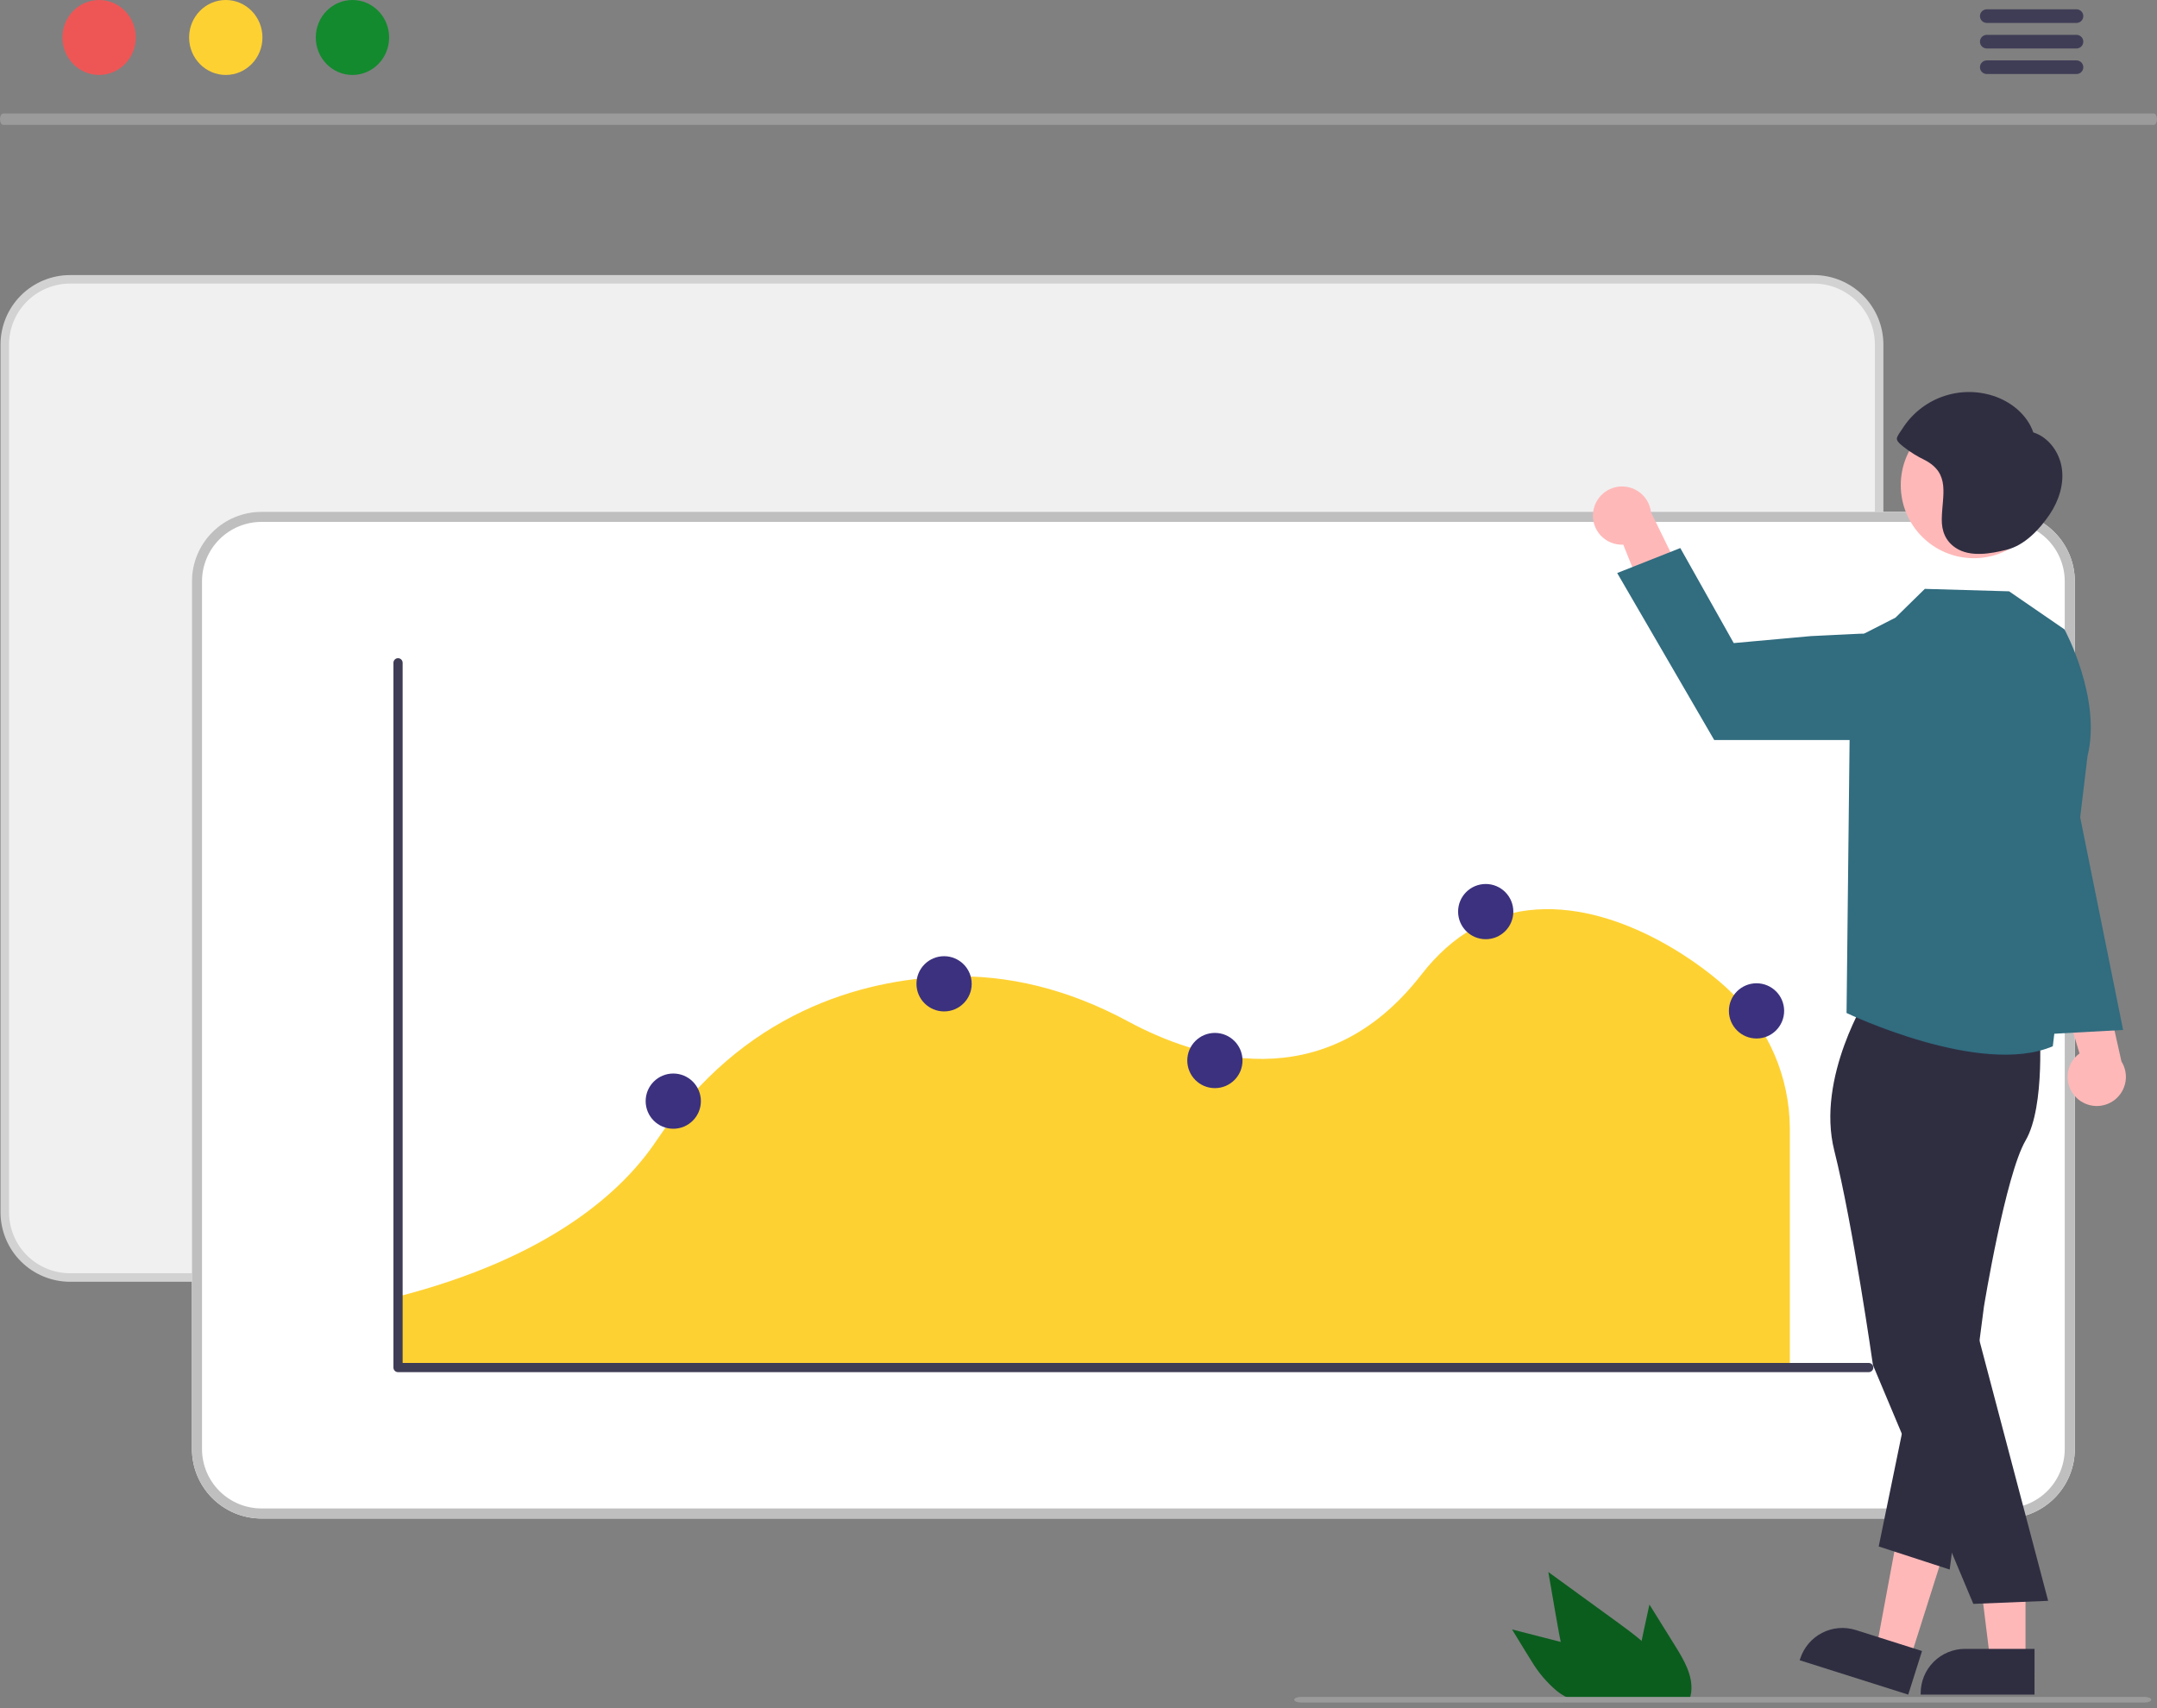 <svg width="380" height="301" viewBox="0 0 380 301" fill="none" xmlns="http://www.w3.org/2000/svg">
<rect x="0" y="0" width="380" height="301" fill="#808080" stroke="none"/>
<g clip-path="url(#clip0_5269_484)">
<path d="M295.542 299.492H278.383C278.129 299.031 277.892 298.558 277.673 298.079C275.698 293.851 274.865 289.133 274.066 284.509L272.771 277C276.91 280.01 281.047 283.017 285.183 286.023C286.531 287.004 287.908 288.027 289.203 289.133C291.929 291.445 294.282 294.118 295.205 297.511C295.252 297.701 295.299 297.89 295.335 298.079C295.433 298.545 295.502 299.017 295.542 299.492Z" fill="#0B5D1E"/>
<path d="M297.948 298.079C297.949 298.109 297.947 298.138 297.942 298.168C297.885 298.62 297.778 299.064 297.623 299.492H289.918C289.676 299.038 289.471 298.566 289.304 298.079C289.07 297.429 288.901 296.758 288.801 296.075C288.545 293.755 288.681 291.408 289.203 289.133C289.351 288.394 289.511 287.649 289.67 286.916L290.581 282.729L295.139 290.055C296.665 292.509 298.25 295.211 297.948 298.079Z" fill="#0B5D1E"/>
<path d="M282.309 293.122C282.33 293.143 282.349 293.166 282.366 293.191C282.637 293.557 282.866 293.952 283.05 294.369L277.48 299.692C276.992 299.531 276.516 299.332 276.06 299.095C275.441 298.787 274.856 298.418 274.311 297.993C272.523 296.493 271 294.703 269.806 292.697C269.402 292.061 269.003 291.412 268.611 290.772L266.377 287.116L274.735 289.262C277.533 289.982 280.545 290.841 282.309 293.122Z" fill="#0B5D1E"/>
<path d="M379.45 22H0.55C0.403 21.994 0.263 21.886 0.16 21.699C0.058 21.512 0 21.261 0 21C0 20.739 0.058 20.488 0.16 20.301C0.263 20.114 0.403 20.006 0.55 20H379.45C379.597 20.006 379.737 20.114 379.84 20.301C379.943 20.488 380 20.739 380 21C380 21.261 379.943 21.512 379.84 21.699C379.737 21.886 379.597 21.994 379.45 22Z" fill="#9A9B9A"/>
<path d="M17.46 13.208C21.028 13.208 23.92 10.251 23.92 6.604C23.92 2.957 21.028 0 17.46 0C13.892 0 11 2.957 11 6.604C11 10.251 13.892 13.208 17.46 13.208Z" fill="#EE5656"/>
<path d="M39.776 13.208C43.343 13.208 46.236 10.251 46.236 6.604C46.236 2.957 43.343 0 39.776 0C36.208 0 33.316 2.957 33.316 6.604C33.316 10.251 36.208 13.208 39.776 13.208Z" fill="#FED133"/>
<path d="M62.092 13.208C65.66 13.208 68.552 10.251 68.552 6.604C68.552 2.957 65.66 0 62.092 0C58.524 0 55.632 2.957 55.632 6.604C55.632 10.251 58.524 13.208 62.092 13.208Z" fill="#138A2E"/>
<path d="M365.842 4.039H349.986C349.672 4.032 349.373 3.903 349.154 3.678C348.934 3.454 348.812 3.153 348.812 2.839C348.812 2.525 348.934 2.223 349.154 1.999C349.373 1.774 349.672 1.645 349.986 1.638H365.842C366.156 1.645 366.455 1.774 366.674 1.999C366.894 2.223 367.017 2.525 367.017 2.839C367.017 3.153 366.894 3.454 366.674 3.678C366.455 3.903 366.156 4.032 365.842 4.039Z" fill="#3F3D56"/>
<path d="M365.842 8.542H349.986C349.672 8.535 349.373 8.406 349.154 8.181C348.934 7.957 348.812 7.655 348.812 7.341C348.812 7.027 348.934 6.726 349.154 6.502C349.373 6.277 349.672 6.148 349.986 6.141H365.842C366.156 6.148 366.455 6.277 366.674 6.502C366.894 6.726 367.017 7.027 367.017 7.341C367.017 7.655 366.894 7.957 366.674 8.181C366.455 8.406 366.156 8.535 365.842 8.542Z" fill="#3F3D56"/>
<path d="M365.842 13.045H349.986C349.672 13.038 349.373 12.908 349.154 12.684C348.934 12.459 348.812 12.158 348.812 11.844C348.812 11.53 348.934 11.229 349.154 11.004C349.373 10.78 349.672 10.65 349.986 10.643H365.842C366.156 10.65 366.455 10.78 366.674 11.004C366.894 11.229 367.017 11.53 367.017 11.844C367.017 12.158 366.894 12.459 366.674 12.684C366.455 12.908 366.156 13.038 365.842 13.045Z" fill="#3F3D56"/>
<path d="M319.554 225.104H12.335C9.288 225.1 6.366 223.888 4.211 221.733C2.057 219.579 0.845 216.657 0.841 213.61V60.713C0.845 57.666 2.057 54.745 4.211 52.59C6.366 50.436 9.287 49.224 12.334 49.22H319.555C322.602 49.224 325.523 50.436 327.678 52.59C329.833 54.745 331.045 57.667 331.048 60.714V213.61C331.045 216.657 329.833 219.579 327.678 221.733C325.523 223.888 322.602 225.1 319.554 225.104Z" fill="#F0F0F0" stroke="#D3D2D2" stroke-width="1.5"/>
<path d="M353.278 267.571H46.057C42.811 267.567 39.699 266.276 37.404 263.981C35.109 261.686 33.818 258.574 33.814 255.328V102.43C33.818 99.184 35.109 96.073 37.404 93.777C39.699 91.482 42.811 90.191 46.057 90.188H353.278C356.524 90.191 359.636 91.482 361.931 93.777C364.226 96.073 365.518 99.184 365.521 102.43V255.328C365.518 258.574 364.227 261.686 361.931 263.981C359.636 266.276 356.524 267.567 353.278 267.571Z" fill="white"/>
<path d="M353.278 267.571H46.057C42.811 267.567 39.699 266.276 37.404 263.981C35.109 261.686 33.818 258.574 33.814 255.328V102.43C33.818 99.184 35.109 96.073 37.404 93.777C39.699 91.482 42.811 90.191 46.057 90.188H353.278C356.524 90.191 359.636 91.482 361.931 93.777C364.226 96.073 365.518 99.184 365.521 102.43V255.328C365.518 258.574 364.227 261.686 361.931 263.981C359.636 266.276 356.524 267.567 353.278 267.571ZM46.057 91.961C43.282 91.965 40.62 93.068 38.658 95.031C36.695 96.994 35.591 99.655 35.588 102.43V255.328C35.591 258.104 36.695 260.765 38.658 262.727C40.62 264.69 43.282 265.794 46.057 265.797H353.278C356.054 265.794 358.715 264.69 360.678 262.727C362.64 260.765 363.744 258.104 363.747 255.328V102.43C363.744 99.655 362.64 96.994 360.678 95.031C358.715 93.069 356.054 91.965 353.278 91.961H46.057Z" fill="#BFBFC0"/>
<path d="M69.649 240.802H315.314V198.696C315.277 194.256 314.353 189.868 312.597 185.79C310.841 181.712 308.288 178.026 305.088 174.948L305.021 174.883C300.633 170.48 285.97 159.307 270.798 160.254C262.783 160.753 255.922 164.616 250.404 171.734C233.23 193.901 210.669 186.419 198.749 179.986C188.245 174.315 177.517 171.654 166.862 172.077C151.939 172.661 130.935 178.158 115.617 201.035C109.767 209.765 97.043 221.616 69.649 228.581L69.649 240.802Z" fill="#FED133"/>
<path d="M329.213 241.781H70.122C69.907 241.781 69.701 241.696 69.549 241.544C69.397 241.392 69.311 241.185 69.311 240.97V116.788C69.311 116.573 69.397 116.367 69.549 116.215C69.701 116.062 69.907 115.977 70.122 115.977C70.337 115.977 70.543 116.062 70.695 116.215C70.847 116.367 70.933 116.573 70.933 116.788V240.16H329.213C329.428 240.16 329.635 240.245 329.787 240.397C329.939 240.549 330.024 240.755 330.024 240.97C330.024 241.185 329.939 241.392 329.787 241.544C329.635 241.696 329.428 241.781 329.213 241.781Z" fill="#3F3D56"/>
<path d="M166.32 178.218C169.007 178.218 171.185 176.039 171.185 173.353C171.185 170.666 169.007 168.488 166.32 168.488C163.633 168.488 161.455 170.666 161.455 173.353C161.455 176.039 163.633 178.218 166.32 178.218Z" fill="#3B317F"/>
<path d="M261.739 165.495C264.426 165.495 266.604 163.317 266.604 160.63C266.604 157.943 264.426 155.765 261.739 155.765C259.052 155.765 256.874 157.943 256.874 160.63C256.874 163.317 259.052 165.495 261.739 165.495Z" fill="#3B317F"/>
<path d="M214.029 191.735C216.716 191.735 218.894 189.557 218.894 186.87C218.894 184.184 216.716 182.005 214.029 182.005C211.342 182.005 209.164 184.184 209.164 186.87C209.164 189.557 211.342 191.735 214.029 191.735Z" fill="#3B317F"/>
<path d="M118.611 198.892C121.298 198.892 123.476 196.714 123.476 194.027C123.476 191.34 121.298 189.162 118.611 189.162C115.924 189.162 113.746 191.34 113.746 194.027C113.746 196.714 115.924 198.892 118.611 198.892Z" fill="#3B317F"/>
<path d="M309.448 182.989C312.135 182.989 314.313 180.81 314.313 178.124C314.313 175.437 312.135 173.259 309.448 173.259C306.761 173.259 304.583 175.437 304.583 178.124C304.583 180.81 306.761 182.989 309.448 182.989Z" fill="#3B317F"/>
<path d="M365.809 193.427C365.272 192.909 364.854 192.28 364.587 191.584C364.319 190.888 364.207 190.141 364.259 189.397C364.311 188.653 364.525 187.93 364.887 187.277C365.249 186.625 365.749 186.06 366.353 185.622L361.108 168.267L370.137 170.957L373.734 187.025C374.402 188.088 374.658 189.36 374.451 190.598C374.245 191.837 373.592 192.957 372.615 193.746C371.638 194.535 370.405 194.938 369.151 194.88C367.897 194.821 366.707 194.304 365.809 193.427Z" fill="#FFB8B8"/>
<path d="M280.668 90.222C280.572 90.962 280.64 91.713 280.866 92.424C281.092 93.135 281.472 93.787 281.977 94.336C282.483 94.884 283.103 95.315 283.793 95.598C284.483 95.881 285.227 96.009 285.972 95.973L292.728 112.798L298.094 105.054L290.856 90.264C290.713 89.016 290.117 87.865 289.182 87.027C288.247 86.189 287.036 85.723 285.781 85.718C284.525 85.713 283.311 86.169 282.369 86.999C281.426 87.829 280.821 88.976 280.668 90.222Z" fill="#FFB8B8"/>
<path d="M356.836 292.571H350.616L347.657 268.579L356.837 268.58L356.836 292.571Z" fill="#FFB8B8"/>
<path d="M358.422 298.601L338.366 298.6V298.347C338.366 296.276 339.189 294.291 340.653 292.827C342.117 291.363 344.102 290.54 346.173 290.54L358.423 290.541L358.422 298.601Z" fill="#2F2E41"/>
<path d="M336.481 292.374L330.551 290.497L334.971 266.73L343.723 269.501L336.481 292.374Z" fill="#FFB8B8"/>
<path d="M336.174 298.601L317.053 292.547L317.13 292.306C317.755 290.332 319.138 288.687 320.976 287.733C322.813 286.779 324.954 286.594 326.928 287.219L338.607 290.917L336.174 298.601Z" fill="#2F2E41"/>
<path d="M329.114 175.312C329.114 175.312 319.885 189.803 323.146 202.737C326.408 215.671 329.959 240.531 329.959 240.531L347.642 282.614L360.823 282.076L347.733 232.46L348.251 199.285C348.251 199.285 357.349 183.43 355.577 178.495C353.805 173.559 329.114 175.312 329.114 175.312Z" fill="#2F2E41"/>
<path d="M359.266 180.493C359.266 180.493 360.401 194.869 356.85 200.957C353.298 207.046 349.514 230.219 349.514 230.219L343.478 276.564L330.974 272.496L341.636 220.571L350.016 179.726L359.266 180.493Z" fill="#2F2E41"/>
<path d="M363.699 110.9L353.944 104.194L339.098 103.763L333.928 108.832L326.039 112.86L325.308 178.495C325.308 178.495 348.934 189.819 361.644 184.353L367.758 133.224C370.295 123.077 363.699 110.9 363.699 110.9Z" fill="#316C7F"/>
<path d="M328.02 130.4H301.998L284.902 100.972L296.019 96.569L305.433 113.316L319.059 112.083L327.567 111.671C328.931 111.605 330.292 111.838 331.556 112.353C332.82 112.868 333.957 113.653 334.886 114.654C335.815 115.654 336.514 116.845 336.934 118.144C337.355 119.442 337.487 120.817 337.32 122.172C337.039 124.441 335.939 126.53 334.226 128.045C332.514 129.56 330.307 130.398 328.02 130.4Z" fill="#316C7F"/>
<path d="M347.731 98.358C354.84 98.358 360.603 92.596 360.603 85.487C360.603 78.378 354.84 72.615 347.731 72.615C340.622 72.615 334.859 78.378 334.859 85.487C334.859 92.596 340.622 98.358 347.731 98.358Z" fill="#FFB8B8"/>
<path d="M363.241 82.558C362.845 79.732 360.932 77.049 358.21 76.193C357.128 73.053 354.265 70.741 351.1 69.734C348.17 68.799 345.012 68.864 342.123 69.918C339.234 70.972 336.776 72.955 335.135 75.556C334.893 75.937 334.148 76.873 334.169 77.327C334.196 77.904 335.078 78.5 335.522 78.864C336.621 79.713 337.806 80.445 339.058 81.046C343.687 83.446 342.146 87.217 342.083 91.491C342.053 93.567 342.746 95.341 344.517 96.527C347.073 98.239 350.73 97.558 353.511 96.871C356.666 96.091 359.289 93.319 361.089 90.646C362.682 88.279 363.636 85.384 363.241 82.558Z" fill="#2F2E41"/>
<path d="M363.113 127.406L374.028 181.483L357.937 182.363L363.113 127.406Z" fill="#316C7F"/>
<path d="M379 299.498C379.001 299.564 378.969 299.629 378.906 299.689C378.844 299.75 378.752 299.805 378.636 299.852C378.52 299.899 378.382 299.936 378.23 299.961C378.078 299.987 377.914 300 377.749 300H229.256C228.923 300 228.603 299.947 228.368 299.854C228.132 299.76 228 299.633 228 299.5C228 299.367 228.132 299.24 228.368 299.146C228.603 299.053 228.923 299 229.256 299H377.749C378.081 299 378.399 299.053 378.633 299.146C378.867 299.239 378.999 299.366 379 299.498Z" fill="#9A9B9A"/>
</g>
<defs>
<clipPath id="clip0_5269_484">
<rect width="380" height="300.551" fill="white"/>
</clipPath>
</defs>
</svg>
